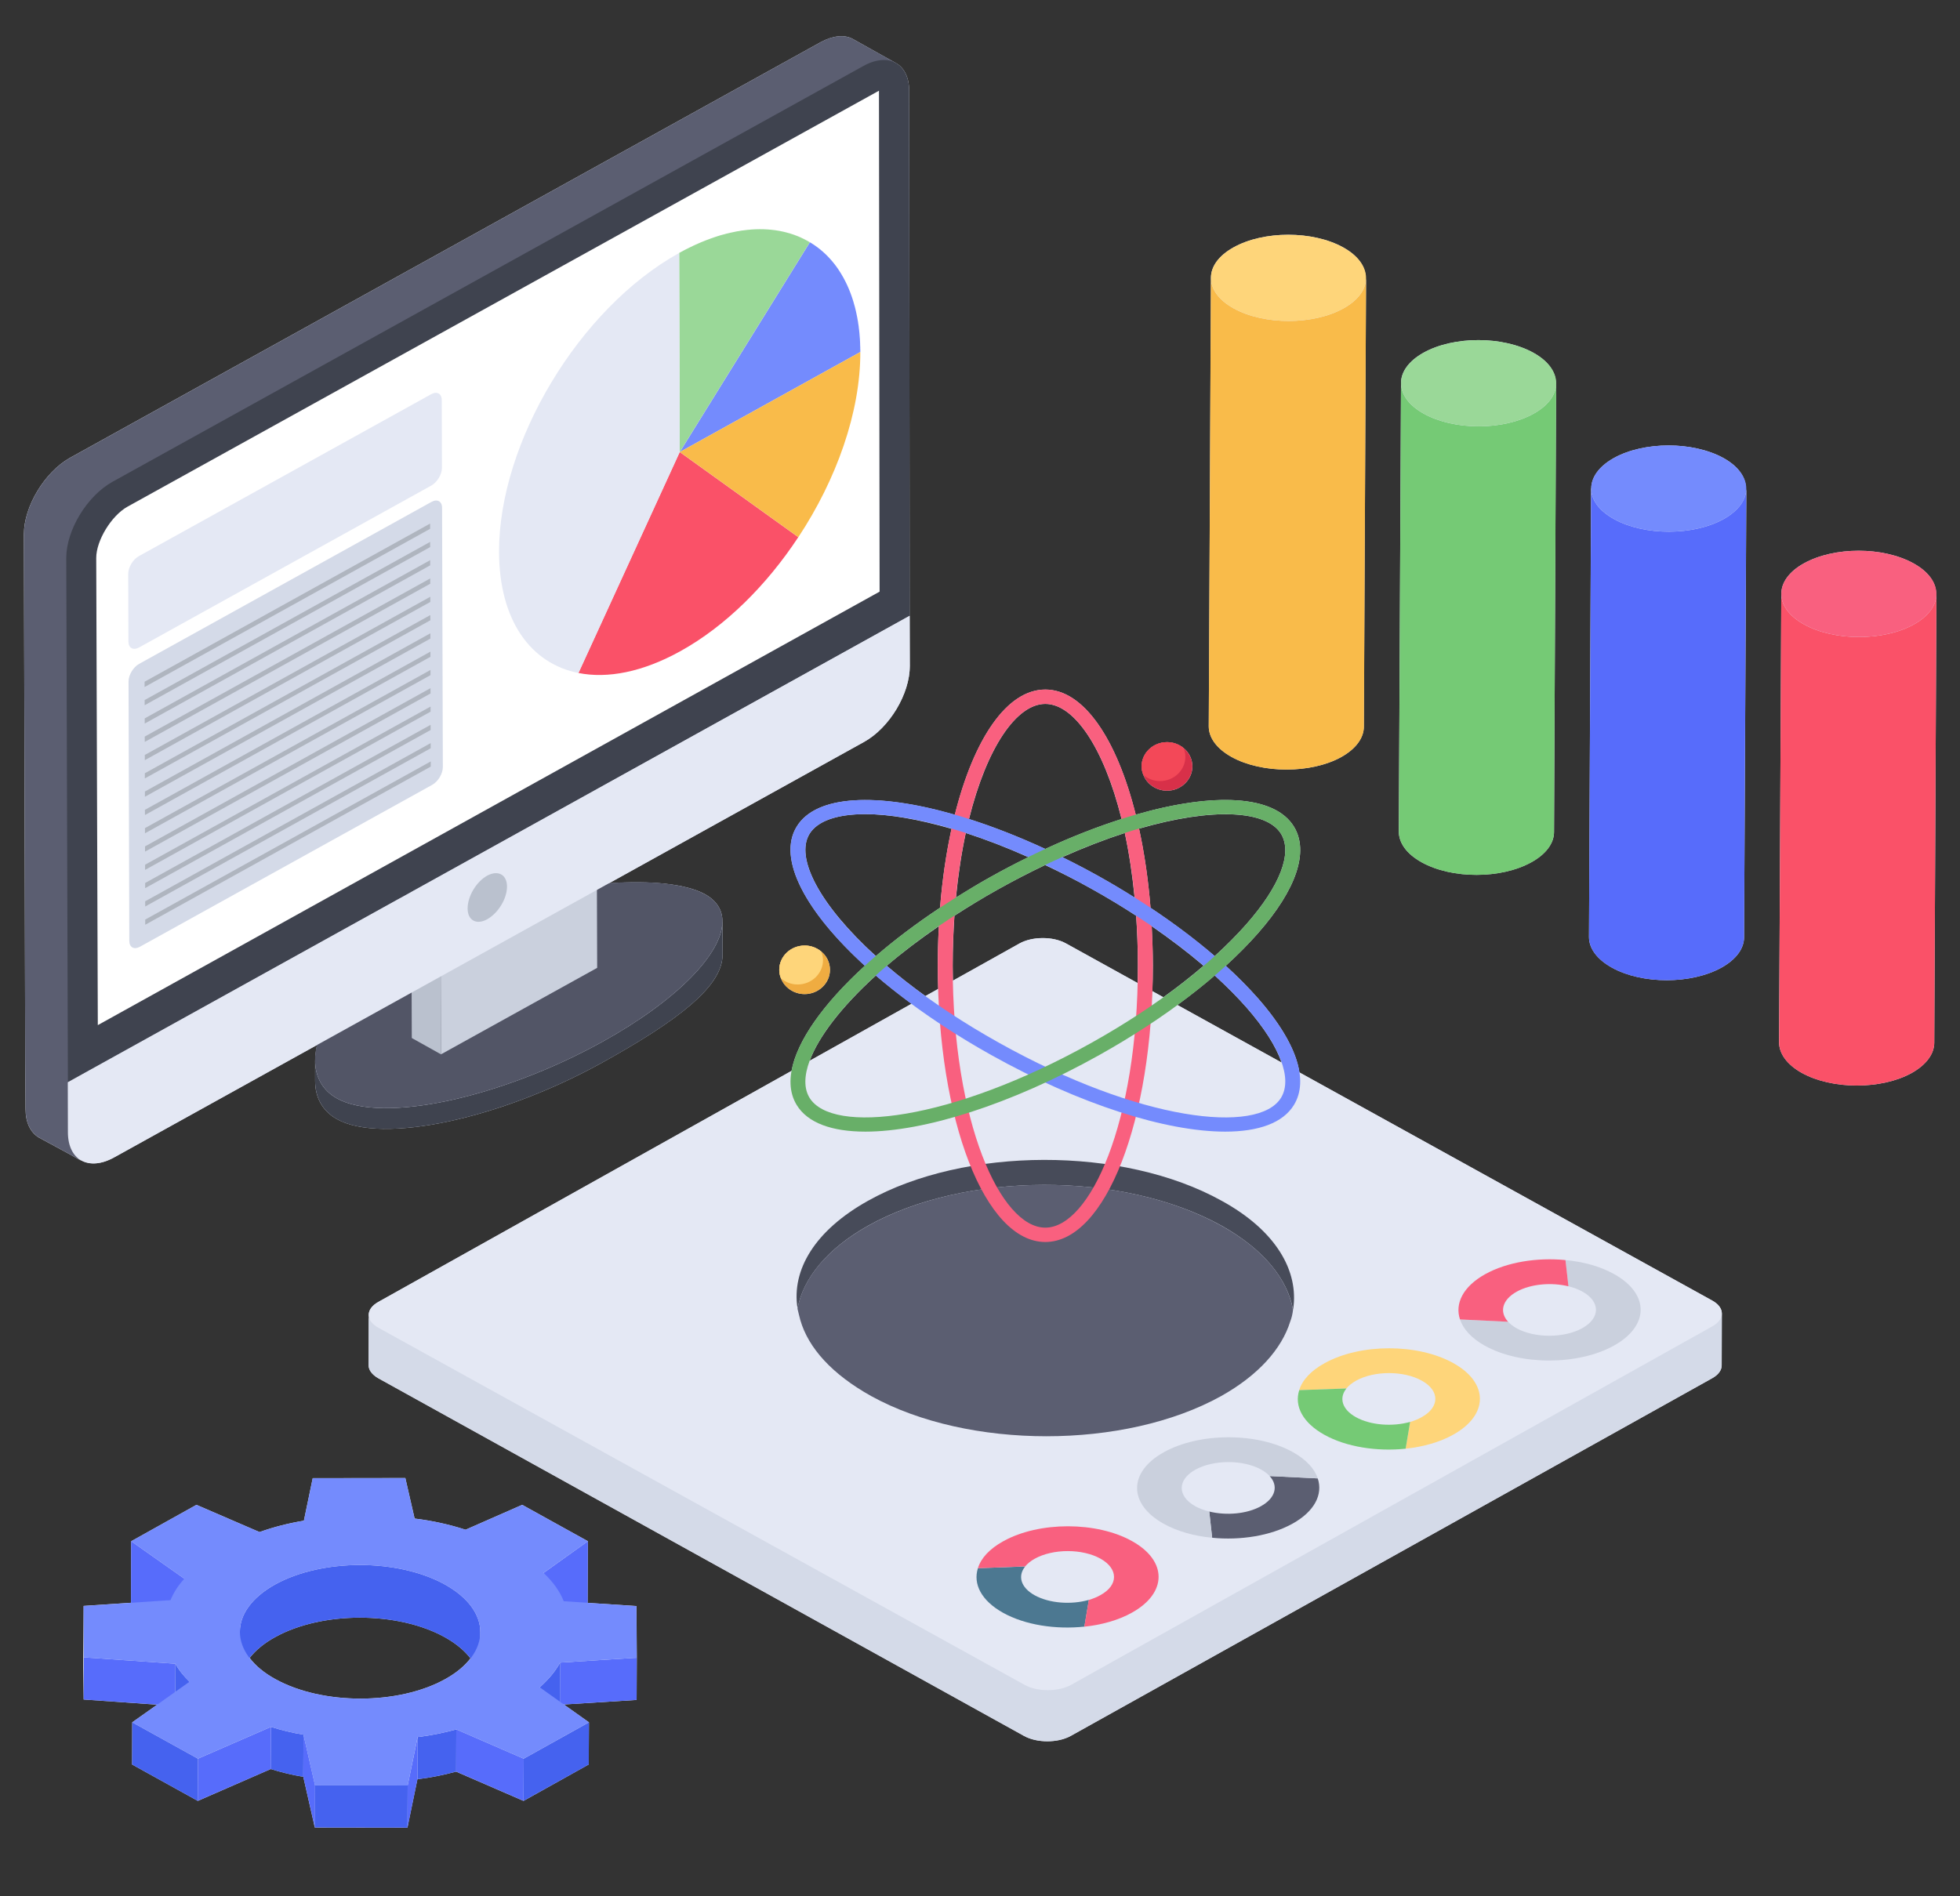 <svg xmlns="http://www.w3.org/2000/svg" width="31" height="30" viewBox="0 0 31 30" fill="none"><rect x="0" y="0" width="31" height="30" fill="#333333" stroke="none"/><g clip-path="url(#clip0_1_3291)"><path d="M21.592 4.472C21.597 4.45 21.606 4.425 21.606 4.4L21.571 11.495C21.571 11.669 21.453 11.842 21.216 11.976C20.739 12.241 19.959 12.241 19.48 11.976C19.238 11.842 19.118 11.667 19.118 11.49L19.153 4.395C19.153 4.22 19.271 4.046 19.51 3.914C19.985 3.647 20.765 3.647 21.245 3.914C21.519 4.066 21.632 4.275 21.592 4.472Z" fill="#E4E8F4"></path><path d="M24.6 6.139C24.605 6.114 24.612 6.089 24.612 6.065L24.579 13.162C24.579 13.334 24.459 13.509 24.222 13.64C23.745 13.906 22.967 13.908 22.488 13.643C22.244 13.509 22.124 13.332 22.124 13.155L22.159 6.06C22.159 5.885 22.277 5.713 22.516 5.579C22.993 5.314 23.771 5.314 24.253 5.581C24.527 5.733 24.641 5.94 24.6 6.139Z" fill="#E4E8F4"></path><path d="M27.621 7.732L27.585 14.827C27.585 15.001 27.467 15.174 27.228 15.308C26.751 15.573 25.974 15.575 25.494 15.308C25.253 15.174 25.132 14.999 25.132 14.825L25.165 7.727C25.165 7.727 25.168 7.727 25.168 7.729C25.168 7.555 25.286 7.38 25.525 7.246C26.002 6.981 26.777 6.981 27.259 7.246C27.533 7.398 27.644 7.605 27.607 7.802C27.611 7.777 27.621 7.754 27.621 7.732Z" fill="#E4E8F4"></path><path d="M30.627 9.399L30.593 16.494C30.593 16.669 30.473 16.841 30.237 16.975C29.759 17.24 28.98 17.24 28.5 16.975C28.259 16.841 28.138 16.664 28.138 16.489L28.174 9.394C28.174 9.22 28.292 9.045 28.53 8.913C29.008 8.646 29.783 8.646 30.265 8.913C30.541 9.065 30.655 9.272 30.615 9.471C30.619 9.449 30.627 9.424 30.627 9.399Z" fill="#E4E8F4"></path><path d="M27.08 20.575L20.552 16.966C20.502 16.631 20.28 16.231 19.896 15.793C19.746 15.623 19.575 15.451 19.387 15.279C19.575 15.108 19.746 14.936 19.896 14.765C20.504 14.073 20.706 13.474 20.466 13.079C20.16 12.575 19.194 12.534 17.963 12.889C17.663 11.69 17.14 10.909 16.533 10.909C15.925 10.909 15.402 11.69 15.102 12.89C13.871 12.535 12.905 12.575 12.6 13.079C12.291 13.586 12.739 14.421 13.68 15.279C13.022 15.88 12.605 16.468 12.52 16.941L5.984 20.597C5.884 20.653 5.833 20.726 5.832 20.799C5.832 20.795 5.832 20.793 5.832 20.79L5.832 20.802C5.832 20.802 5.832 20.802 5.832 20.802L5.83 21.599C5.83 21.672 5.881 21.747 5.984 21.805L16.198 27.464C16.401 27.576 16.73 27.576 16.933 27.464L27.079 21.805C27.181 21.749 27.231 21.674 27.231 21.601L27.233 20.78C27.233 20.78 27.233 20.78 27.233 20.78C27.233 20.706 27.183 20.631 27.08 20.575ZM15.795 14.065C16.046 13.925 16.291 13.799 16.53 13.685C16.772 13.8 17.018 13.923 17.27 14.065C17.512 14.2 17.746 14.341 17.969 14.487C17.987 14.741 17.997 15.004 17.997 15.279C17.997 15.372 17.994 15.461 17.992 15.552L16.859 14.925C16.654 14.812 16.326 14.813 16.123 14.927L15.072 15.514C15.071 15.436 15.068 15.359 15.068 15.279C15.068 15.004 15.079 14.741 15.096 14.487C15.316 14.345 15.547 14.203 15.795 14.065ZM15.12 14.2C15.156 13.832 15.208 13.49 15.275 13.178C15.587 13.279 15.919 13.406 16.265 13.561C16.07 13.657 15.874 13.758 15.676 13.869C15.483 13.976 15.3 14.088 15.12 14.2ZM16.801 13.561C17.147 13.407 17.479 13.279 17.79 13.178C17.857 13.49 17.909 13.833 17.945 14.2C17.765 14.087 17.581 13.976 17.389 13.869C17.192 13.758 16.996 13.657 16.801 13.561ZM18.226 15.681C18.231 15.549 18.234 15.415 18.234 15.279C18.234 15.065 18.226 14.857 18.215 14.652C18.512 14.857 18.788 15.067 19.036 15.279C18.84 15.447 18.628 15.614 18.4 15.777L18.226 15.681ZM14.839 15.645L14.636 15.758C14.414 15.598 14.21 15.438 14.025 15.279C14.267 15.072 14.545 14.861 14.85 14.652C14.839 14.857 14.832 15.065 14.832 15.279C14.832 15.403 14.835 15.524 14.839 15.645ZM19.715 15.939C19.997 16.261 20.183 16.557 20.27 16.81L18.622 15.899C18.831 15.746 19.029 15.59 19.212 15.432C19.398 15.602 19.567 15.771 19.715 15.939ZM20.262 13.193C20.445 13.495 20.246 14.014 19.715 14.619C19.567 14.787 19.398 14.957 19.212 15.126C18.909 14.866 18.568 14.609 18.197 14.362C18.161 13.914 18.099 13.494 18.015 13.11C19.182 12.771 20.034 12.818 20.262 13.193ZM16.533 11.136C16.985 11.136 17.457 11.819 17.739 12.958C17.355 13.08 16.95 13.238 16.533 13.431C16.115 13.238 15.71 13.08 15.326 12.958C15.609 11.819 16.08 11.136 16.533 11.136ZM12.803 13.193C12.928 12.988 13.239 12.88 13.686 12.88C14.056 12.88 14.522 12.959 15.05 13.112C14.966 13.495 14.904 13.914 14.868 14.361C14.491 14.611 14.151 14.869 13.853 15.126C12.958 14.312 12.574 13.57 12.803 13.193ZM13.853 15.433C14.026 15.583 14.216 15.732 14.417 15.88L12.806 16.782C12.946 16.404 13.304 15.932 13.853 15.433ZM5.859 20.889C5.84 20.866 5.833 20.84 5.833 20.807C5.834 20.835 5.843 20.862 5.859 20.889Z" fill="#E4E8F4"></path><path d="M14.389 10.533C14.392 10.978 14.068 11.515 13.666 11.737L9.632 13.974C10.299 13.926 10.859 13.985 11.154 14.149C11.374 14.273 11.457 14.457 11.416 14.682C11.423 14.645 11.428 14.609 11.428 14.575V15.104C11.431 15.605 10.717 16.149 9.528 16.809C7.916 17.703 6.045 18.104 5.329 17.705C5.102 17.578 4.984 17.365 4.984 17.102V16.782C4.984 16.703 4.996 16.619 5.014 16.532L1.805 18.311C1.578 18.436 1.38 18.431 1.245 18.329C1.257 18.343 1.269 18.354 1.288 18.365L1.073 18.245L0.617 17.998C0.482 17.918 0.404 17.762 0.404 17.544L0.399 16.755L0.378 8.451C0.378 8.011 0.706 7.471 1.101 7.246L12.978 0.668C13.179 0.56 13.361 0.544 13.491 0.618L14.165 0.995H14.167L14.169 0.997C14.299 1.068 14.38 1.222 14.38 1.44L14.387 9.741L14.389 10.533Z" fill="#E4E8F4"></path><path d="M18.459 12.509C18.678 12.509 18.859 12.337 18.859 12.125C18.859 12.009 18.806 11.905 18.721 11.835C18.65 11.777 18.559 11.741 18.459 11.741C18.238 11.741 18.056 11.912 18.056 12.125C18.056 12.173 18.067 12.219 18.084 12.26C18.139 12.405 18.288 12.509 18.459 12.509Z" fill="#E4E8F4"></path><path d="M12.727 15.727C12.946 15.727 13.127 15.555 13.127 15.343C13.127 15.227 13.074 15.123 12.989 15.053C12.918 14.995 12.828 14.959 12.727 14.959C12.506 14.959 12.325 15.13 12.325 15.343C12.325 15.391 12.335 15.437 12.352 15.478C12.408 15.623 12.556 15.727 12.727 15.727Z" fill="#E4E8F4"></path><path d="M10.072 26.227L10.067 25.408L9.292 25.358L9.294 25.354L9.299 24.383L8.259 23.807L7.363 24.201C7.115 24.12 6.839 24.058 6.558 24.024L6.411 23.383L4.946 23.385L4.806 24.058C4.558 24.099 4.327 24.158 4.105 24.238L3.107 23.807L2.075 24.383L2.072 25.354L2.075 25.356L1.323 25.406L1.318 26.379L1.323 26.887L2.486 26.969L2.091 27.248L2.089 27.915L3.129 28.491L4.282 27.987C4.445 28.037 4.62 28.082 4.797 28.11L4.979 28.913L6.444 28.915L6.602 28.148C6.813 28.123 7.014 28.082 7.214 28.028L8.28 28.491L9.311 27.915L9.315 27.248L8.918 26.966L10.069 26.894L10.072 26.227ZM7.044 26.563C6.305 26.976 5.097 26.976 4.353 26.563C4.175 26.465 4.041 26.352 3.949 26.229C4.041 26.111 4.171 26 4.346 25.903C5.085 25.49 6.288 25.488 7.033 25.9C7.212 26 7.347 26.113 7.441 26.236C7.349 26.356 7.217 26.467 7.044 26.563Z" fill="#E4E8F4"></path><path d="M21.606 4.399L21.572 11.496C21.571 11.669 21.453 11.842 21.216 11.975C20.739 12.241 19.959 12.242 19.479 11.976C19.238 11.842 19.117 11.666 19.118 11.49L19.152 4.394C19.152 4.57 19.272 4.746 19.513 4.879C19.993 5.145 20.773 5.144 21.25 4.878C21.487 4.746 21.605 4.573 21.606 4.399Z" fill="#F9BB4A"></path><path d="M21.244 3.914C21.724 4.18 21.727 4.612 21.25 4.878C20.773 5.144 19.993 5.145 19.513 4.879C19.033 4.613 19.032 4.18 19.509 3.914C19.986 3.648 20.764 3.648 21.244 3.914Z" fill="#FED57A"></path><path d="M24.613 6.065L24.579 13.161C24.579 13.335 24.46 13.508 24.222 13.641C23.745 13.907 22.967 13.909 22.487 13.643C22.245 13.508 22.124 13.332 22.125 13.156L22.159 6.06C22.159 6.236 22.279 6.412 22.521 6.546C23.002 6.812 23.78 6.811 24.257 6.544C24.494 6.412 24.613 6.239 24.613 6.065Z" fill="#75CA75"></path><path d="M24.253 5.581C24.733 5.847 24.734 6.278 24.257 6.544C23.78 6.811 23.002 6.812 22.521 6.546C22.04 6.279 22.039 5.846 22.516 5.58C22.993 5.314 23.771 5.314 24.253 5.581Z" fill="#9AD898"></path><path d="M27.62 7.731L27.585 14.827C27.585 15.001 27.466 15.174 27.229 15.307C26.752 15.573 25.974 15.575 25.494 15.309C25.252 15.175 25.132 14.999 25.132 14.823L25.166 7.727C25.166 7.903 25.286 8.078 25.528 8.212C26.008 8.479 26.786 8.477 27.263 8.211C27.5 8.078 27.619 7.905 27.62 7.731Z" fill="#576CFB"></path><path d="M27.259 7.247C27.739 7.513 27.74 7.945 27.263 8.211C26.786 8.477 26.008 8.479 25.528 8.212C25.046 7.945 25.047 7.513 25.524 7.247C26.001 6.981 26.777 6.98 27.259 7.247Z" fill="#748BFD"></path><path d="M30.627 9.399L30.593 16.495C30.593 16.668 30.474 16.842 30.237 16.974C29.76 17.24 28.98 17.241 28.5 16.975C28.258 16.841 28.138 16.665 28.139 16.49L28.173 9.393C28.172 9.569 28.293 9.745 28.535 9.879C29.015 10.145 29.794 10.144 30.271 9.878C30.508 9.745 30.627 9.572 30.627 9.399Z" fill="#FA5168"></path><path d="M30.266 8.913C30.746 9.179 30.748 9.612 30.271 9.878C29.794 10.144 29.015 10.145 28.535 9.879C28.053 9.612 28.054 9.179 28.531 8.913C29.008 8.647 29.784 8.646 30.266 8.913Z" fill="#F9607F"></path><path d="M27.233 20.78L27.231 21.601C27.231 21.674 27.181 21.749 27.079 21.805L16.933 27.464C16.73 27.576 16.401 27.576 16.198 27.464L5.984 21.805C5.881 21.747 5.83 21.672 5.83 21.599L5.832 20.79C5.832 20.863 5.837 20.895 5.94 20.951L16.155 26.612C16.358 26.724 16.687 26.724 16.89 26.612L27.036 20.953C27.137 20.897 27.233 20.853 27.233 20.78Z" fill="#D4DAE8"></path><path d="M27.08 20.575C27.284 20.687 27.285 20.87 27.082 20.984L16.943 26.654C16.74 26.767 16.41 26.768 16.207 26.656L5.985 21.006C5.781 20.893 5.781 20.71 5.984 20.597L16.123 14.927C16.326 14.813 16.655 14.812 16.859 14.925L27.08 20.575Z" fill="#E4E8F4"></path><path d="M19.322 18.997C17.757 18.127 15.256 18.142 13.729 18.997C12.891 19.464 12.516 20.089 12.614 20.7C12.704 20.226 13.078 19.758 13.729 19.392C15.256 18.537 17.757 18.523 19.322 19.392C19.988 19.766 20.362 20.233 20.452 20.721C20.549 20.103 20.175 19.464 19.322 18.997Z" fill="#474B59"></path><path d="M20.451 20.722C20.444 20.785 20.429 20.851 20.406 20.909C20.271 21.34 19.904 21.756 19.313 22.087C17.787 22.934 15.317 22.934 13.78 22.087C13.159 21.741 12.786 21.325 12.659 20.887C12.644 20.829 12.629 20.773 12.614 20.707C12.614 20.7 12.614 20.7 12.614 20.7C12.702 20.225 13.078 19.758 13.729 19.393C15.256 18.536 17.756 18.521 19.321 19.393C19.988 19.765 20.363 20.233 20.451 20.722Z" fill="#5B5E71"></path><path d="M16.533 19.649C15.579 19.649 14.832 17.73 14.832 15.279C14.832 12.829 15.579 10.909 16.533 10.909C17.486 10.909 18.234 12.829 18.234 15.279C18.234 17.73 17.486 19.649 16.533 19.649ZM16.533 11.136C15.825 11.136 15.068 12.801 15.068 15.279C15.068 17.758 15.825 19.422 16.533 19.422C17.24 19.422 17.997 17.758 17.997 15.279C17.997 12.801 17.24 11.136 16.533 11.136Z" fill="#F9607F"></path><path d="M19.378 17.903C18.449 17.903 17.084 17.477 15.676 16.69C13.47 15.456 12.119 13.87 12.6 13.079C13.08 12.288 15.184 12.635 17.389 13.868C18.424 14.447 19.314 15.131 19.896 15.793C20.504 16.485 20.706 17.084 20.466 17.48C20.292 17.766 19.905 17.903 19.378 17.903ZM13.686 12.88C13.239 12.88 12.928 12.988 12.803 13.193C12.447 13.78 13.564 15.246 15.795 16.494C18.026 17.742 19.906 17.952 20.262 17.366C20.445 17.064 20.246 16.544 19.715 15.939C19.151 15.297 18.282 14.631 17.27 14.065C15.82 13.253 14.517 12.88 13.686 12.88Z" fill="#748BFD"></path><path d="M13.687 17.903C13.16 17.903 12.773 17.766 12.6 17.48C12.119 16.689 13.47 15.103 15.676 13.868C17.882 12.634 19.986 12.288 20.466 13.079C20.706 13.474 20.504 14.073 19.896 14.765C19.314 15.428 18.424 16.111 17.389 16.69C15.982 17.477 14.616 17.903 13.687 17.903ZM15.795 14.065C13.564 15.313 12.447 16.779 12.803 17.366C13.16 17.952 15.04 17.742 17.27 16.494C18.282 15.928 19.151 15.262 19.715 14.619C20.246 14.014 20.445 13.495 20.262 13.193C19.906 12.607 18.026 12.816 15.795 14.065Z" fill="#68AF68"></path><path d="M6.965 14.574L5.979 14.024L8.45 12.655L9.436 13.205L6.965 14.574Z" fill="#4E5161"></path><path d="M4.983 16.773L4.984 17.102C4.985 17.364 5.102 17.579 5.33 17.706C6.044 18.104 7.917 17.703 9.529 16.809C10.718 16.15 11.43 15.606 11.428 15.103L11.427 14.575C11.428 15.078 10.717 15.822 9.528 16.481C7.916 17.374 6.043 17.776 5.329 17.377C5.101 17.25 4.984 17.035 4.983 16.773Z" fill="#3F434F"></path><path d="M6.594 14.844C4.982 15.738 4.619 16.981 5.329 17.377C6.043 17.776 7.916 17.374 9.528 16.481C11.133 15.591 11.868 14.548 11.153 14.149C10.444 13.754 8.2 13.954 6.594 14.844Z" fill="#525566"></path><path d="M6.975 16.68L6.513 16.422L6.503 13.578L6.965 13.836L6.975 16.68Z" fill="#BAC1CE"></path><path d="M9.436 12.467L9.445 15.312L6.975 16.68L6.965 13.836L9.436 12.467Z" fill="#CAD0DD"></path><path d="M4.732 15.775L8.978 13.407L9.737 13.886L5.491 16.254L4.732 15.775Z" fill="#EAF0F6"></path><path d="M14.171 0.997C14.046 0.932 13.871 1.032 13.673 1.147L1.887 7.791C1.487 8.01 1.43 8.387 1.43 8.826L1.257 17.106V17.899C1.262 18.119 1.157 18.295 1.287 18.364L1.074 18.245L0.618 17.997C0.483 17.917 0.405 17.763 0.405 17.543L0.399 16.755L0.379 8.45C0.379 8.011 0.706 7.472 1.101 7.247L12.977 0.669C13.18 0.559 13.362 0.544 13.492 0.619L14.171 0.997Z" fill="#5B5E71"></path><path d="M14.388 9.742L1.074 17.127L1.048 8.827C1.048 8.388 1.375 7.849 1.776 7.624L13.652 1.046C14.052 0.822 14.38 1.001 14.38 1.441L14.388 9.742Z" fill="#3F434F"></path><path d="M13.912 9.36L1.547 16.218L1.522 8.827C1.522 8.552 1.76 8.16 2.016 8.016L13.902 1.435L13.912 9.36Z" fill="white"></path><path d="M14.388 9.742L14.39 10.534C14.391 10.977 14.067 11.515 13.666 11.738L1.805 18.31C1.402 18.534 1.075 18.356 1.074 17.913L1.072 17.121L14.388 9.742Z" fill="#E4E8F4"></path><path d="M8.019 14.026C8.019 14.219 7.879 14.445 7.708 14.542C7.537 14.638 7.396 14.561 7.396 14.373C7.396 14.18 7.532 13.949 7.708 13.852C7.879 13.761 8.019 13.838 8.019 14.026Z" fill="#BAC1CE"></path><path d="M18.859 12.125C18.859 12.337 18.678 12.509 18.459 12.509C18.288 12.509 18.139 12.405 18.084 12.26C18.067 12.219 18.056 12.173 18.056 12.125C18.056 11.912 18.238 11.741 18.459 11.741C18.559 11.741 18.65 11.777 18.721 11.835C18.806 11.905 18.859 12.009 18.859 12.125Z" fill="#D83049"></path><path d="M18.748 11.973C18.748 12.185 18.567 12.357 18.348 12.357C18.248 12.357 18.154 12.32 18.084 12.26C18.067 12.219 18.056 12.173 18.056 12.125C18.056 11.912 18.238 11.741 18.459 11.741C18.559 11.741 18.65 11.777 18.721 11.835C18.738 11.878 18.748 11.924 18.748 11.973Z" fill="#F34858"></path><path d="M13.127 15.343C13.127 15.555 12.946 15.727 12.727 15.727C12.556 15.727 12.408 15.623 12.352 15.478C12.335 15.437 12.325 15.391 12.325 15.343C12.325 15.13 12.506 14.959 12.727 14.959C12.828 14.959 12.918 14.995 12.989 15.053C13.074 15.123 13.127 15.227 13.127 15.343Z" fill="#EFAC41"></path><path d="M13.017 15.191C13.017 15.403 12.835 15.575 12.617 15.575C12.516 15.575 12.423 15.538 12.352 15.478C12.335 15.437 12.325 15.391 12.325 15.343C12.325 15.13 12.506 14.959 12.727 14.959C12.828 14.959 12.918 14.995 12.989 15.053C13.006 15.097 13.017 15.142 13.017 15.191Z" fill="#FED57A"></path><path d="M12.808 3.833C12.629 3.726 12.426 3.659 12.202 3.636C12.583 3.675 12.907 3.84 13.148 4.117C13.048 4.003 12.934 3.908 12.808 3.833Z" fill="#B0B3BD"></path><path d="M10.751 7.151L12.626 8.498C12.128 9.255 11.475 9.907 10.761 10.302C10.164 10.633 9.608 10.739 9.149 10.647L10.751 7.151Z" fill="#FA5168"></path><path d="M12.809 3.833C12.955 3.919 13.084 4.033 13.194 4.172C13.2 4.181 13.205 4.187 13.21 4.193C13.212 4.196 13.214 4.198 13.216 4.201C13.219 4.206 13.223 4.21 13.227 4.215C13.229 4.219 13.232 4.223 13.234 4.226C13.237 4.23 13.24 4.234 13.243 4.238C13.246 4.243 13.249 4.247 13.253 4.252C13.255 4.255 13.257 4.258 13.259 4.261C13.264 4.268 13.268 4.274 13.272 4.281C13.366 4.424 13.441 4.586 13.496 4.767C13.499 4.778 13.502 4.788 13.505 4.799C13.509 4.81 13.511 4.82 13.514 4.831C13.518 4.844 13.52 4.854 13.523 4.863C13.526 4.877 13.529 4.886 13.531 4.896C13.535 4.911 13.537 4.92 13.539 4.93C13.542 4.945 13.544 4.954 13.546 4.963C13.55 4.979 13.552 4.988 13.553 4.997C13.556 5.014 13.558 5.023 13.56 5.031C13.56 5.034 13.561 5.037 13.561 5.04C13.563 5.049 13.564 5.058 13.566 5.067C13.566 5.07 13.567 5.073 13.568 5.076C13.569 5.084 13.57 5.092 13.572 5.101C13.572 5.104 13.573 5.108 13.573 5.112C13.575 5.12 13.576 5.128 13.577 5.137C13.577 5.141 13.578 5.144 13.579 5.148C13.579 5.156 13.581 5.164 13.582 5.171C13.582 5.176 13.583 5.181 13.583 5.185C13.584 5.193 13.585 5.2 13.586 5.208C13.587 5.212 13.587 5.217 13.588 5.222C13.588 5.229 13.589 5.236 13.59 5.244C13.591 5.249 13.591 5.254 13.592 5.259C13.592 5.267 13.593 5.274 13.594 5.282C13.594 5.287 13.595 5.292 13.595 5.296C13.596 5.304 13.596 5.312 13.597 5.32C13.597 5.325 13.598 5.329 13.598 5.334C13.599 5.342 13.599 5.349 13.6 5.356C13.6 5.362 13.6 5.367 13.601 5.373C13.601 5.38 13.601 5.387 13.602 5.394C13.602 5.4 13.603 5.405 13.603 5.411C13.603 5.419 13.604 5.427 13.604 5.435C13.604 5.44 13.604 5.445 13.604 5.45C13.605 5.458 13.605 5.466 13.605 5.474C13.605 5.479 13.606 5.484 13.606 5.489C13.606 5.499 13.606 5.509 13.606 5.519C13.607 5.522 13.607 5.526 13.607 5.529C13.607 5.542 13.607 5.556 13.607 5.569L10.752 7.151L12.809 3.833Z" fill="#748BFD"></path><path d="M13.607 5.569C13.61 6.52 13.229 7.587 12.627 8.498L10.752 7.151L13.607 5.569Z" fill="#F9BB4A"></path><path d="M10.742 4.002C10.755 3.995 10.767 3.988 10.78 3.981C10.798 3.972 10.807 3.966 10.817 3.961C10.821 3.959 10.825 3.957 10.829 3.955C10.837 3.951 10.845 3.947 10.854 3.942C10.86 3.939 10.867 3.936 10.873 3.933C10.879 3.93 10.885 3.927 10.891 3.924C10.897 3.921 10.904 3.917 10.91 3.914C10.916 3.911 10.922 3.909 10.928 3.906C10.935 3.902 10.942 3.899 10.949 3.896C10.954 3.893 10.959 3.891 10.964 3.888C10.971 3.885 10.978 3.882 10.986 3.878C10.991 3.876 10.996 3.874 11.001 3.871C11.008 3.868 11.015 3.865 11.023 3.862C11.027 3.859 11.032 3.857 11.037 3.855C11.044 3.852 11.051 3.849 11.058 3.846C11.063 3.844 11.068 3.842 11.074 3.839C11.081 3.836 11.088 3.833 11.095 3.83C11.1 3.828 11.105 3.826 11.11 3.824C11.117 3.821 11.124 3.818 11.132 3.815C11.136 3.813 11.141 3.812 11.145 3.81C11.153 3.807 11.161 3.804 11.169 3.8C11.173 3.799 11.177 3.797 11.181 3.796C11.189 3.793 11.197 3.79 11.205 3.787C11.209 3.785 11.212 3.784 11.216 3.783C11.225 3.779 11.233 3.776 11.242 3.773C11.245 3.772 11.248 3.771 11.251 3.77C11.26 3.767 11.269 3.764 11.277 3.761C11.295 3.755 11.305 3.752 11.314 3.748C11.33 3.743 11.339 3.74 11.348 3.737C11.365 3.732 11.374 3.729 11.383 3.726C11.4 3.722 11.409 3.719 11.418 3.716C11.434 3.712 11.444 3.709 11.453 3.707C11.468 3.702 11.478 3.7 11.488 3.697C11.502 3.694 11.512 3.691 11.523 3.689C11.536 3.686 11.546 3.683 11.556 3.681C11.571 3.678 11.58 3.676 11.59 3.674C11.604 3.671 11.613 3.669 11.623 3.667C11.639 3.664 11.648 3.662 11.657 3.66C11.671 3.658 11.68 3.656 11.69 3.655C11.705 3.652 11.714 3.651 11.723 3.649C11.738 3.647 11.746 3.646 11.755 3.645C11.758 3.644 11.761 3.644 11.764 3.644C11.772 3.643 11.78 3.642 11.788 3.641C11.804 3.639 11.812 3.638 11.82 3.637C11.825 3.637 11.829 3.636 11.833 3.636C11.84 3.635 11.846 3.635 11.853 3.634C11.86 3.633 11.868 3.633 11.875 3.632C11.878 3.632 11.881 3.632 11.884 3.631C12.234 3.606 12.548 3.676 12.808 3.833L10.751 7.151L10.742 4.002Z" fill="#9AD898"></path><path d="M10.742 4.002L10.751 7.151L9.149 10.647C8.394 10.498 7.897 9.817 7.893 8.735C7.888 6.997 9.163 4.877 10.742 4.002Z" fill="#E4E8F4"></path><path d="M6.823 7.941C6.916 7.889 6.992 7.931 6.992 8.034L7.004 12.136C7.004 12.24 6.929 12.365 6.837 12.416L2.213 14.978C2.121 15.029 2.045 14.988 2.045 14.884L2.033 10.783C2.032 10.679 2.108 10.554 2.2 10.503L6.823 7.941Z" fill="#D4DAE8"></path><path d="M6.819 6.237C6.911 6.185 6.987 6.227 6.987 6.33L6.99 7.401C6.991 7.504 6.915 7.629 6.823 7.681L2.2 10.243C2.107 10.294 2.031 10.252 2.031 10.149L2.028 9.079C2.028 8.975 2.103 8.85 2.195 8.799L6.819 6.237Z" fill="#E4E8F4"></path><path d="M6.803 8.283L6.803 8.366L2.287 10.869L2.287 10.785L6.803 8.283Z" fill="#AFB5BF"></path><path d="M6.803 8.573L6.804 8.655L2.288 11.157L2.288 11.075L6.803 8.573Z" fill="#AFB5BF"></path><path d="M6.805 9.151L6.805 9.235L2.29 11.737L2.289 11.653L6.805 9.151Z" fill="#AFB5BF"></path><path d="M6.813 12.046L6.813 12.128L2.297 14.63L2.297 14.548L6.813 12.046Z" fill="#AFB5BF"></path><path d="M6.812 11.756L6.812 11.838L2.297 14.341L2.296 14.259L6.812 11.756Z" fill="#AFB5BF"></path><path d="M6.811 11.467L6.811 11.549L2.296 14.051L2.296 13.969L6.811 11.467Z" fill="#AFB5BF"></path><path d="M6.81 11.178L6.81 11.259L2.295 13.762L2.295 13.68L6.81 11.178Z" fill="#AFB5BF"></path><path d="M6.809 10.887L6.81 10.971L2.294 13.473L2.294 13.39L6.809 10.887Z" fill="#AFB5BF"></path><path d="M6.809 10.599L6.809 10.681L2.293 13.183L2.293 13.101L6.809 10.599Z" fill="#AFB5BF"></path><path d="M6.808 10.309L6.808 10.391L2.293 12.894L2.292 12.812L6.808 10.309Z" fill="#AFB5BF"></path><path d="M6.807 10.019L6.807 10.103L2.292 12.605L2.292 12.522L6.807 10.019Z" fill="#AFB5BF"></path><path d="M6.806 9.731L6.807 9.813L2.291 12.315L2.291 12.233L6.806 9.731Z" fill="#AFB5BF"></path><path d="M6.806 9.441L6.806 9.523L2.291 12.026L2.29 11.944L6.806 9.441Z" fill="#AFB5BF"></path><path d="M6.804 8.862L6.804 8.944L2.289 11.447L2.289 11.365L6.804 8.862Z" fill="#AFB5BF"></path><path d="M9.298 24.383L9.295 25.355L8.595 25.856L8.598 24.884L9.298 24.383Z" fill="#576CFB"></path><path d="M2.916 24.976L2.913 25.948L2.072 25.355L2.075 24.383L2.916 24.976Z" fill="#576CFB"></path><path d="M7.597 25.821L7.594 26.654C7.595 26.381 7.408 26.108 7.033 25.901C6.289 25.488 5.086 25.49 4.346 25.903C3.978 26.108 3.793 26.377 3.792 26.646L3.794 25.813C3.795 25.544 3.98 25.275 4.348 25.069C5.088 24.657 6.291 24.655 7.036 25.067C7.41 25.275 7.598 25.548 7.597 25.821Z" fill="#4562EF"></path><path d="M1.327 26.22L1.324 26.887L1.32 26.378L1.322 25.407L1.327 26.22Z" fill="#E4E8F4"></path><path d="M10.071 26.226L10.069 26.893L8.856 26.97L8.859 26.303L10.071 26.226Z" fill="#576CFB"></path><path d="M2.774 26.321L2.771 26.988L1.324 26.887L1.327 26.22L2.774 26.321Z" fill="#576CFB"></path><path d="M2.998 26.606L2.995 27.578C2.903 27.488 2.823 27.391 2.771 27.292L2.774 26.321C2.826 26.419 2.906 26.516 2.998 26.606Z" fill="#4562EF"></path><path d="M8.859 26.303L8.856 27.275C8.782 27.413 8.672 27.541 8.534 27.666L8.537 26.694C8.675 26.569 8.784 26.442 8.859 26.303Z" fill="#4562EF"></path><path d="M4.8 27.443L4.797 28.11C4.619 28.082 4.445 28.038 4.282 27.987L4.285 27.32C4.448 27.371 4.622 27.415 4.8 27.443Z" fill="#4562EF"></path><path d="M7.217 27.36L7.215 28.027C7.013 28.082 6.812 28.124 6.603 28.148L6.606 27.481C6.815 27.456 7.016 27.415 7.217 27.36Z" fill="#4562EF"></path><path d="M9.315 27.248L9.312 27.915L8.28 28.49L8.283 27.823L9.315 27.248Z" fill="#4562EF"></path><path d="M8.283 27.823L8.28 28.49L7.214 28.027L7.217 27.36L8.283 27.823Z" fill="#576CFB"></path><path d="M3.131 27.823L3.128 28.491L2.089 27.915L2.092 27.248L3.131 27.823Z" fill="#4562EF"></path><path d="M4.285 27.32L4.282 27.987L3.128 28.49L3.131 27.823L4.285 27.32Z" fill="#576CFB"></path><path d="M6.606 27.481L6.603 28.148L6.445 28.914L6.448 28.247L6.606 27.481Z" fill="#576CFB"></path><path d="M4.983 28.245L4.98 28.912L4.797 28.11L4.8 27.443L4.983 28.245Z" fill="#576CFB"></path><path d="M8.283 27.823L7.217 27.36C7.016 27.415 6.815 27.456 6.605 27.481L6.448 28.247L4.982 28.245L4.799 27.443C4.621 27.415 4.447 27.371 4.285 27.32L3.13 27.823L2.092 27.248L2.997 26.606C2.905 26.516 2.826 26.419 2.774 26.321L1.327 26.22L1.322 25.407L2.697 25.315C2.744 25.2 2.814 25.086 2.916 24.976L2.075 24.383L3.107 23.808L4.105 24.238C4.326 24.159 4.559 24.1 4.807 24.058L4.946 23.386L6.411 23.384L6.557 24.025C6.838 24.058 7.115 24.119 7.365 24.201L8.259 23.808L9.298 24.383L8.597 24.884C8.744 25.022 8.856 25.176 8.916 25.332L10.066 25.409L10.071 26.226L8.859 26.303C8.784 26.442 8.674 26.569 8.537 26.694L9.315 27.248L8.283 27.823ZM4.354 26.564C5.098 26.976 6.305 26.976 7.044 26.564C7.784 26.151 7.78 25.48 7.036 25.067C6.291 24.655 5.088 24.657 4.348 25.069C3.609 25.482 3.609 26.151 4.354 26.564Z" fill="#748BFD"></path><path d="M6.448 28.247L6.445 28.914L4.979 28.912L4.982 28.245L6.448 28.247Z" fill="#4562EF"></path><path d="M23.092 20.874C23.142 21.026 23.274 21.172 23.485 21.29C24.046 21.603 24.959 21.602 25.523 21.29C26.089 20.977 26.091 20.47 25.53 20.157C25.312 20.035 25.044 19.961 24.76 19.935L24.807 20.35C24.888 20.369 24.963 20.398 25.029 20.434C25.315 20.593 25.313 20.853 25.026 21.012C24.739 21.172 24.271 21.172 23.985 21.013C23.931 20.982 23.887 20.948 23.853 20.911L23.092 20.874Z" fill="#CAD0DD"></path><path d="M23.492 20.157C23.141 20.352 23.007 20.622 23.092 20.874L23.853 20.911C23.711 20.757 23.757 20.563 23.99 20.434C24.211 20.312 24.538 20.284 24.807 20.35L24.76 19.935C24.314 19.891 23.837 19.966 23.492 20.157Z" fill="#F9607F"></path><path d="M20.081 23.352C20.223 23.506 20.176 23.7 19.943 23.829C19.722 23.952 19.396 23.98 19.126 23.913L19.172 24.328C19.619 24.372 20.095 24.298 20.441 24.106C20.793 23.911 20.926 23.642 20.842 23.389L20.081 23.352Z" fill="#5B5E71"></path><path d="M15.467 24.81C15.388 25.058 15.52 25.322 15.863 25.514C16.213 25.709 16.696 25.782 17.151 25.734L17.222 25.311C16.943 25.391 16.594 25.366 16.363 25.237C16.143 25.114 16.093 24.932 16.215 24.782L15.467 24.81Z" fill="#4C7891"></path><path d="M17.901 25.514C17.688 25.633 17.424 25.706 17.15 25.735L17.221 25.312C17.287 25.292 17.348 25.268 17.404 25.236C17.693 25.078 17.69 24.818 17.406 24.659C17.12 24.499 16.656 24.499 16.367 24.659C16.301 24.696 16.25 24.737 16.215 24.781L15.467 24.81C15.515 24.652 15.649 24.504 15.87 24.382C16.435 24.068 17.346 24.068 17.906 24.382C18.466 24.694 18.464 25.202 17.901 25.514Z" fill="#F9607F"></path><path d="M18.409 22.974C17.845 23.286 17.843 23.793 18.404 24.106C18.621 24.227 18.891 24.302 19.172 24.328L19.126 23.913C19.046 23.894 18.97 23.865 18.904 23.829C18.619 23.669 18.619 23.41 18.907 23.251C19.195 23.091 19.663 23.091 19.948 23.25C20.003 23.281 20.048 23.315 20.081 23.352L20.842 23.389C20.792 23.237 20.66 23.091 20.448 22.973C19.887 22.66 18.974 22.66 18.409 22.974Z" fill="#CAD0DD"></path><path d="M22.983 22.698C22.77 22.817 22.506 22.89 22.232 22.919L22.303 22.496C22.369 22.476 22.43 22.452 22.486 22.42C22.772 22.262 22.775 22.002 22.488 21.843C22.202 21.683 21.735 21.683 21.448 21.843C21.383 21.88 21.332 21.921 21.296 21.965L20.548 21.994C20.596 21.836 20.733 21.685 20.951 21.566C21.515 21.252 22.427 21.252 22.988 21.566C23.548 21.878 23.546 22.386 22.983 22.698Z" fill="#FED57A"></path><path d="M20.549 21.993C20.469 22.242 20.601 22.506 20.945 22.698C21.294 22.893 21.779 22.966 22.232 22.919L22.303 22.495C22.026 22.574 21.676 22.549 21.445 22.42C21.225 22.297 21.174 22.116 21.296 21.966L20.549 21.993Z" fill="#75CA75"></path></g><defs><clipPath id="clip0_1_3291"><rect width="30.721" height="29.487" fill="white" transform="translate(0.142)"></rect></clipPath></defs></svg>